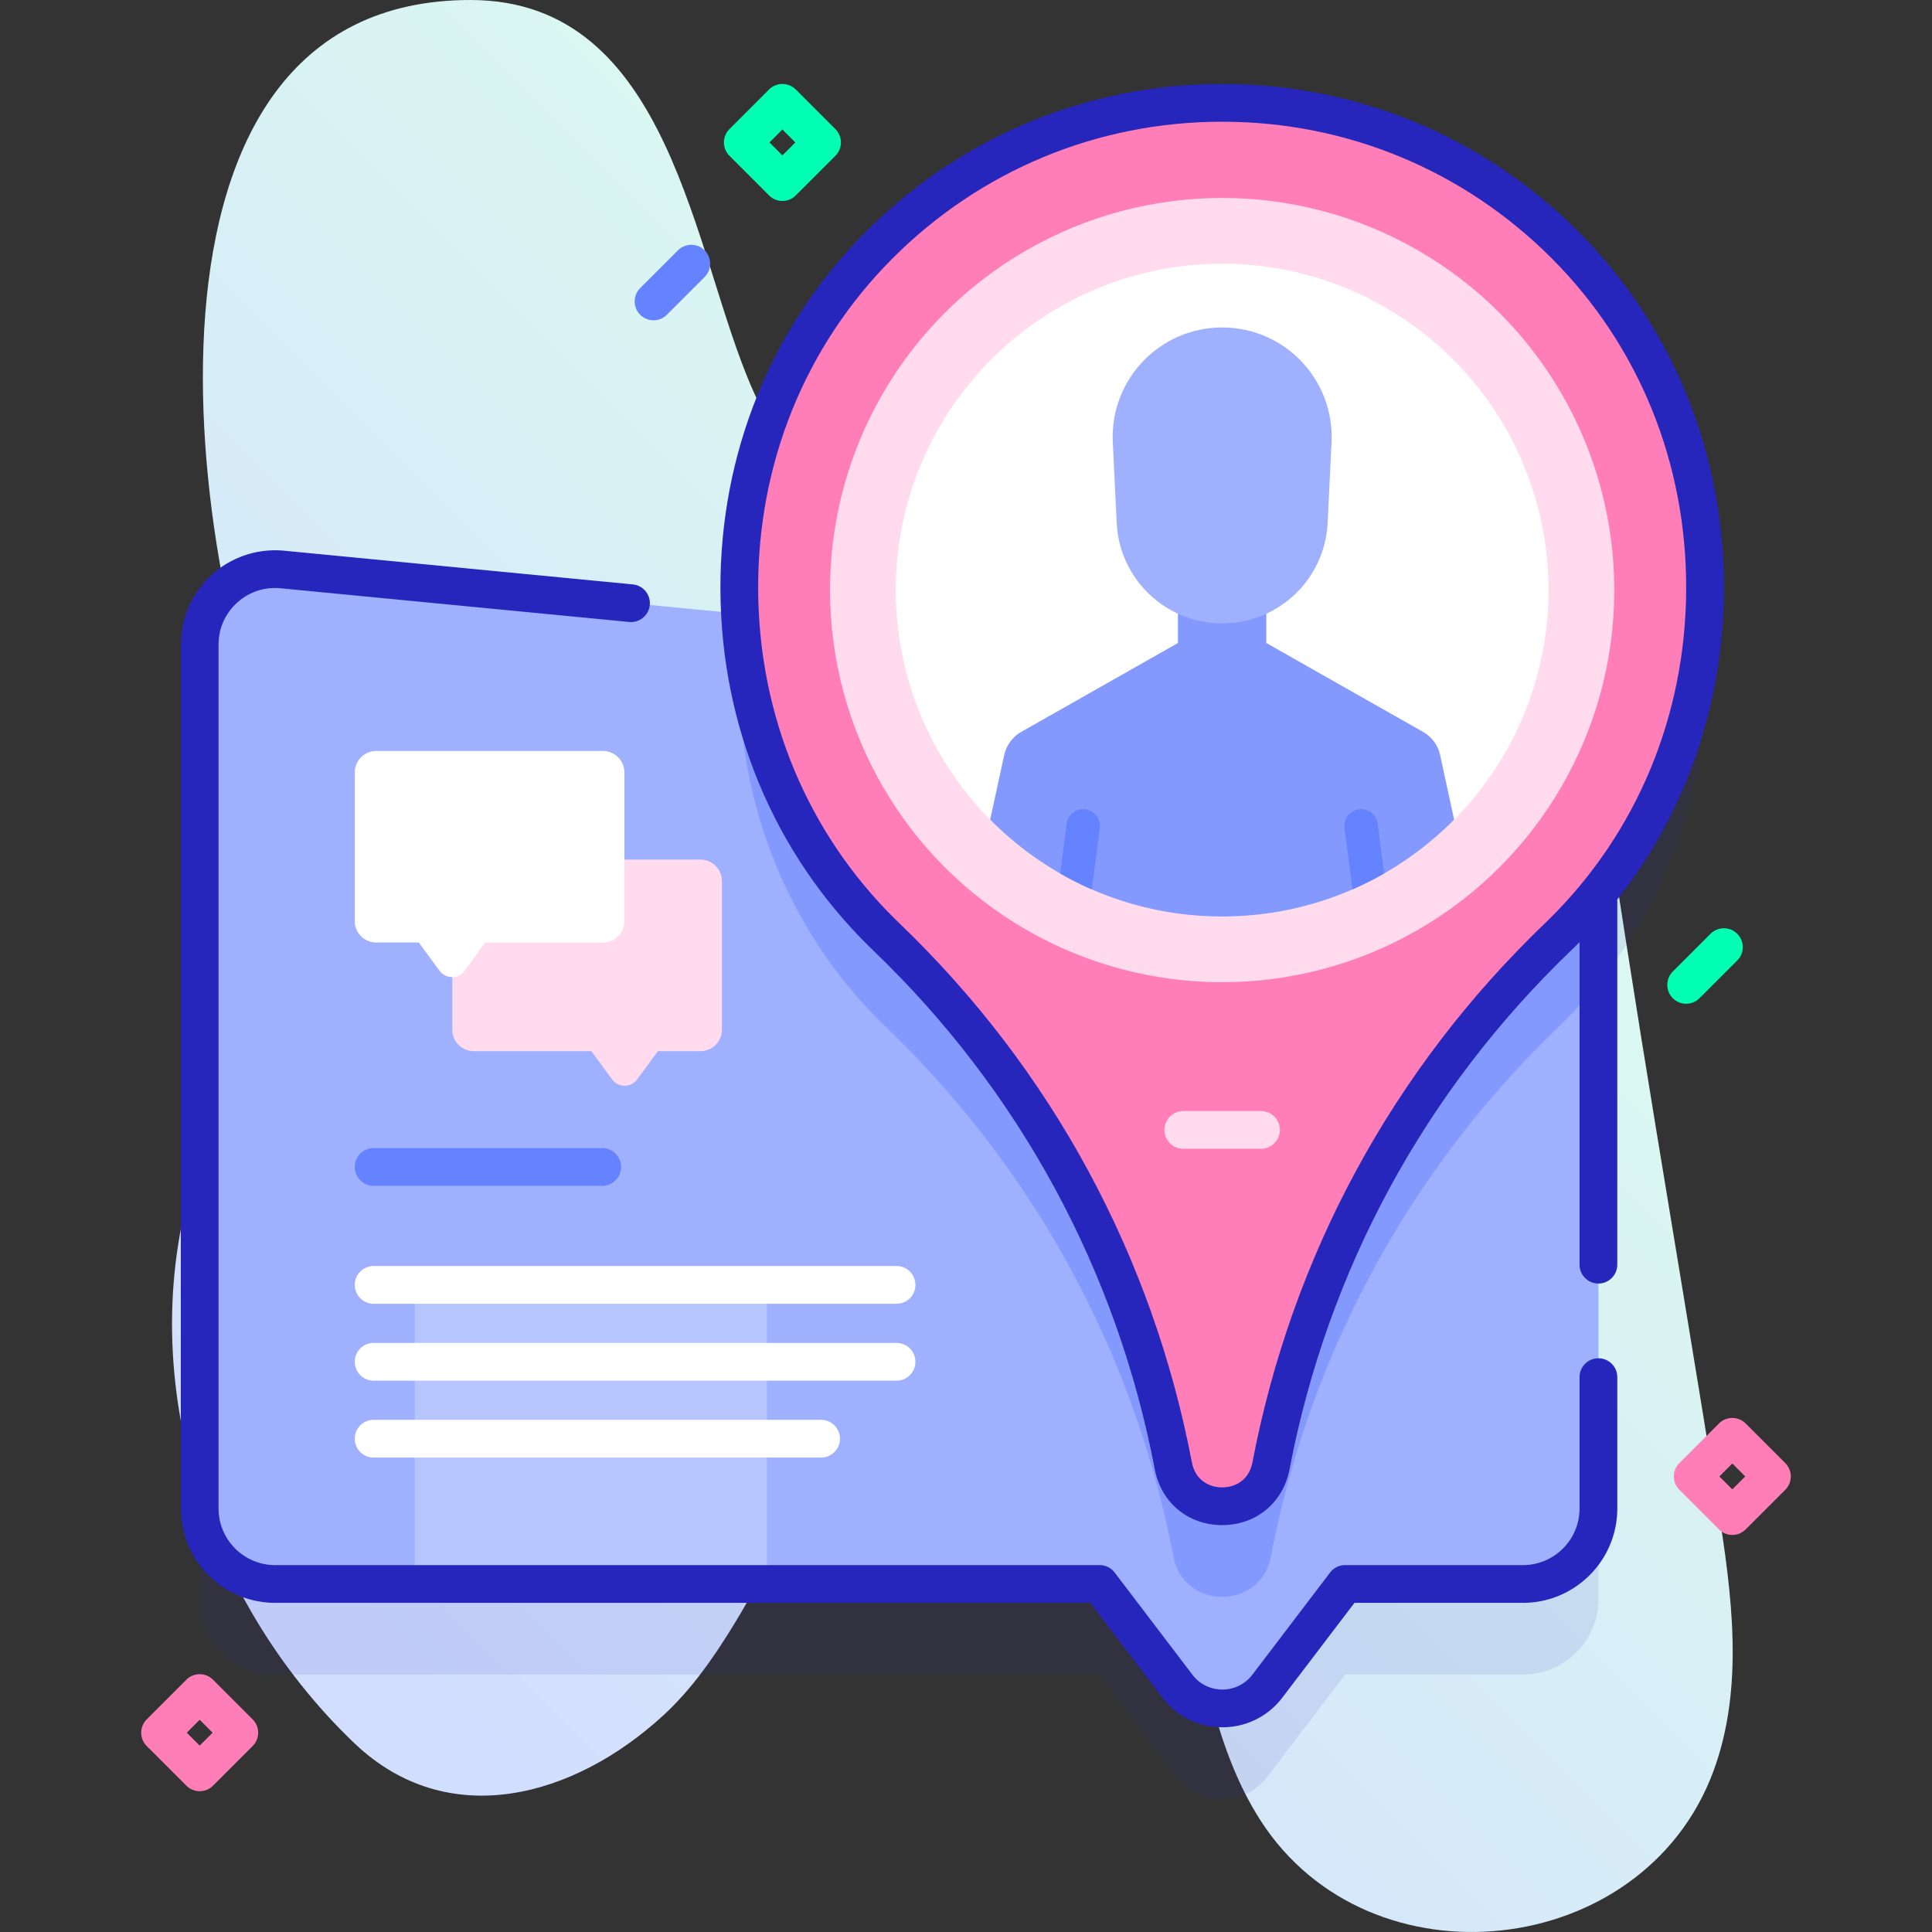 <svg xmlns="http://www.w3.org/2000/svg" width="512" height="512"><rect width="100%" height="100%" fill="#333333" stroke="none"/><linearGradient id="a" x1="72.977" x2="390.847" y1="441.089" y2="123.219" gradientUnits="userSpaceOnUse"><stop offset=".049" stop-color="#d2deff"/><stop offset=".999" stop-color="#dcfdee"/></linearGradient><path fill="url(#a)" d="M455.235 399.047c-10.558-66.196-22.228-132.225-31.674-198.589-4.92-34.57-16.441-80.786-56.098-86.815-42.363-6.44-59.54 41.956-93.493 52.295-35.114 10.693-61.021-32.248-74.519-62.705C183.576 67.415 178.031 0 124.656 0 28.954 0 49.228 151.32 76.027 210.644c14.614 32.35-12.071 65.578-22.978 96.201-19.059 53.512-.216 115.951 40.895 155.151 24.728 23.578 58.167 14.401 81.916-7.471 28.862-26.581 37.418-80.901 76.539-90.888 32.85-8.386 54.998 27.813 61.62 56.489 4.937 21.38 8.172 43.849 20.032 62.311 28.879 44.955 101.56 37.105 120.054-13.135 8.192-22.247 4.864-46.84 1.13-70.255"/><path fill="#2626bc" d="M414.759 88.928c-50.172-50.234-131.58-50.233-181.75.003-26.487 26.521-38.771 62.45-36.904 97.709L74.838 174.919c-11.75-1.14-21.92 8.1-21.92 19.9v228.95c0 11.05 8.95 20 20 20h218.5l20.59 27.06c6 7.89 17.87 7.89 23.87 0l20.59-27.06h47.13c11.05 0 20-8.95 20-20V260.587c40.369-50.026 37.516-125.247-8.839-171.659" opacity=".1"/><path fill="#9fb0fe" d="M423.598 202.789v196.98c0 11.05-8.95 20-20 20h-47.13l-20.59 27.06c-6 7.89-17.87 7.89-23.87 0l-20.59-27.06h-218.5c-11.05 0-20-8.95-20-20V170.82c0-11.8 10.17-21.04 21.92-19.9l172.37 16.66 158.32 15.31c10.25.99 18.07 9.6 18.07 19.899"/><path fill="#b7c5ff" d="M109.932 340.508h93.311v79.262h-93.311z"/><path fill="#8399fe" d="M423.598 202.789v57.8c-2.98 3.7-6.2 7.26-9.65 10.66-.38.37-.76.74-1.15 1.11a262.4 262.4 0 0 0-48.88 64.15c-12.81 23.64-22 49.24-27.1 75.96-1.36 7.14-7.14 10.7-12.93 10.7s-11.57-3.56-12.94-10.7c-10.21-53.44-36.73-102.42-75.98-140.11-.39-.37-.77-.74-1.15-1.11-29.53-29.06-41.83-69.77-36.8-108.52l50.19 4.85 158.32 15.31c10.25.991 18.07 9.601 18.07 19.9"/><path fill="#ff7eb8" d="M414.759 64.928c-50.172-50.234-131.58-50.233-181.75.003-49.778 49.843-49.398 132.913.814 182.319q.569.56 1.143 1.111c39.248 37.688 65.777 86.667 75.987 140.114 2.724 14.262 23.142 14.262 25.867 0 10.209-53.446 36.735-102.425 75.983-140.111q.577-.554 1.147-1.115c50.211-49.408 50.589-132.479.809-182.321"/><g fill="#2626bc"><path d="M423.598 359.958a5 5 0 0 0-5 5v34.812c0 8.271-6.729 15-15 15h-47.13a5 5 0 0 0-3.979 1.973l-20.592 27.061c-1.905 2.507-4.805 3.944-7.954 3.944s-6.049-1.438-7.955-3.945l-20.59-27.06a5 5 0 0 0-3.979-1.973h-218.5c-8.271 0-15-6.729-15-15V170.82c0-4.282 1.746-8.225 4.918-11.104 3.169-2.876 7.263-4.23 11.521-3.819l92.431 8.934a5 5 0 0 0 .963-9.953l-92.429-8.934a25.04 25.04 0 0 0-19.206 6.368 25.04 25.04 0 0 0-8.197 18.508v228.95c0 13.785 11.215 25 25 25h216.02l19.088 25.086c3.813 5.016 9.614 7.892 15.915 7.892s12.102-2.876 15.913-7.891l19.091-25.087h44.651c13.785 0 25-11.215 25-25v-34.812a5 5 0 0 0-5-5"/><path d="M456.852 156.256c.156-36.122-13.536-69.812-38.555-94.861-25.21-25.241-58.74-39.143-94.414-39.142S254.68 36.155 229.47 61.398c-25.018 25.051-38.709 58.74-38.551 94.861.158 36.133 14.149 69.713 39.396 94.554q.593.584 1.188 1.154c38.682 37.146 64.457 84.673 74.538 137.446 1.687 8.827 8.857 14.758 17.845 14.758s16.158-5.931 17.845-14.758c10.081-52.776 35.854-100.304 74.538-137.446q.598-.575 1.188-1.154c.386-.38.761-.768 1.142-1.152v85.488c0 2.762 2.238 5 5 5s5-2.238 5-5V238.79c0-.128-.028-.247-.038-.373 18.214-23.115 28.159-51.733 28.291-82.161m-46.41 87.43q-.552.542-1.103 1.071c-40.185 38.583-66.96 87.956-77.432 142.779-.935 4.892-4.757 6.635-8.022 6.635s-7.088-1.743-8.022-6.635c-10.473-54.82-37.249-104.193-77.437-142.784q-.55-.529-1.097-1.066c-23.333-22.958-36.264-54.022-36.41-87.471-.146-33.437 12.506-64.601 35.627-87.751 23.32-23.351 54.337-36.211 87.337-36.211 33-.001 64.018 12.858 87.338 36.208 23.122 23.15 35.776 54.314 35.631 87.751-.145 33.448-13.076 64.513-36.41 87.474"/></g><circle cx="323.885" cy="156.378" r="103.918" fill="#ffdbed"/><circle cx="323.885" cy="156.378" r="86.499" fill="#fff"/><path fill="#8399fe" d="M385.365 217.21c-15.67 15.85-37.43 25.67-61.48 25.67s-45.81-9.82-61.48-25.67l3.71-17.06a9.45 9.45 0 0 1 4.56-6.21l41.5-23.54v-14.15h23.41v14.15l41.51 23.54a9.45 9.45 0 0 1 4.56 6.21z"/><path fill="#6583fe" d="M366.815 231.48a83 83 0 0 1-8.39 4.22l-2.12-16.26a4.423 4.423 0 0 1 3.82-4.97 4.43 4.43 0 0 1 4.97 3.81zm-75.35-12.04-2.12 16.26a83 83 0 0 1-8.39-4.22l1.72-13.2a4.437 4.437 0 0 1 4.97-3.81c2.43.31 4.14 2.54 3.82 4.97"/><path fill="#9fb0fe" d="m294.903 117.197 1.031 21.373c.72 14.914 13.021 26.636 27.952 26.636s27.232-11.722 27.952-26.636l1.031-21.373c.799-16.555-12.408-30.415-28.983-30.415-16.574 0-29.781 13.86-28.983 30.415"/><path fill="#ffdbed" d="M334.177 304.44h-20.583a5 5 0 1 1 0-10h20.583a5 5 0 1 1 0 10"/><path fill="#6583fe" d="M99.015 314.26h60.583a5 5 0 1 0 0-10H99.015c-2.762 0-5 2.238-5 5s2.238 5 5 5"/><path fill="#fff" d="M99.015 365.89h138.583a5 5 0 1 0 0-10H99.015c-2.762 0-5 2.238-5 5s2.238 5 5 5m0 20.382h118.583a5 5 0 1 0 0-10H99.015c-2.762 0-5 2.238-5 5s2.238 5 5 5m0-40.764h138.583a5 5 0 1 0 0-10H99.015c-2.762 0-5 2.238-5 5s2.238 5 5 5"/><path fill="#ffdbed" d="M119.863 233.505v39.367a5.7 5.7 0 0 0 5.698 5.698h31.153l5.485 7.469c1.653 2.248 5.014 2.248 6.663 0l5.489-7.469h11.268a5.7 5.7 0 0 0 5.698-5.698v-39.367a5.7 5.7 0 0 0-5.698-5.698h-60.057a5.7 5.7 0 0 0-5.699 5.698"/><path fill="#fff" d="M165.469 204.712v39.367a5.7 5.7 0 0 1-5.698 5.698h-31.153l-5.485 7.469c-1.653 2.248-5.014 2.248-6.663 0l-5.489-7.469H99.713a5.7 5.7 0 0 1-5.698-5.698v-39.367a5.7 5.7 0 0 1 5.698-5.698h60.057a5.697 5.697 0 0 1 5.699 5.698"/><path fill="#02ffb3" d="M207.347 53.253a4.98 4.98 0 0 1-3.535-1.465l-10.5-10.5a5 5 0 0 1 0-7.07l10.5-10.5a5 5 0 0 1 7.07 0l10.5 10.5a5 5 0 0 1 0 7.07l-10.5 10.5a4.98 4.98 0 0 1-3.535 1.465m-3.429-15.5 3.429 3.429 3.429-3.429-3.429-3.429z"/><path fill="#ff7eb8" d="M459.082 406.771a4.98 4.98 0 0 1-3.535-1.465l-10.5-10.5a5 5 0 0 1 0-7.07l10.5-10.5a5 5 0 0 1 7.07 0l10.5 10.5a5 5 0 0 1 0 7.07l-10.5 10.5a4.98 4.98 0 0 1-3.535 1.465m-3.429-15.5 3.429 3.429 3.429-3.429-3.429-3.429zM52.918 474.682a4.98 4.98 0 0 1-3.535-1.465l-10.5-10.5a5 5 0 0 1 0-7.07l10.5-10.5a5 5 0 0 1 7.07 0l10.5 10.5a5 5 0 0 1 0 7.07l-10.5 10.5a4.98 4.98 0 0 1-3.535 1.465m-3.428-15.5 3.429 3.429 3.429-3.429-3.429-3.429z"/><path fill="#02ffb3" d="M446.852 266a4.98 4.98 0 0 1-3.535-1.465 5 5 0 0 1 0-7.07l10-10a5 5 0 0 1 7.07 0 5 5 0 0 1 0 7.07l-10 10a4.98 4.98 0 0 1-3.535 1.465"/><path fill="#6583fe" d="M173.194 84.879a4.98 4.98 0 0 1-3.535-1.465 5 5 0 0 1 0-7.07l10-10a5 5 0 0 1 7.07 0 5 5 0 0 1 0 7.07l-10 10a4.98 4.98 0 0 1-3.535 1.465"/></svg>
